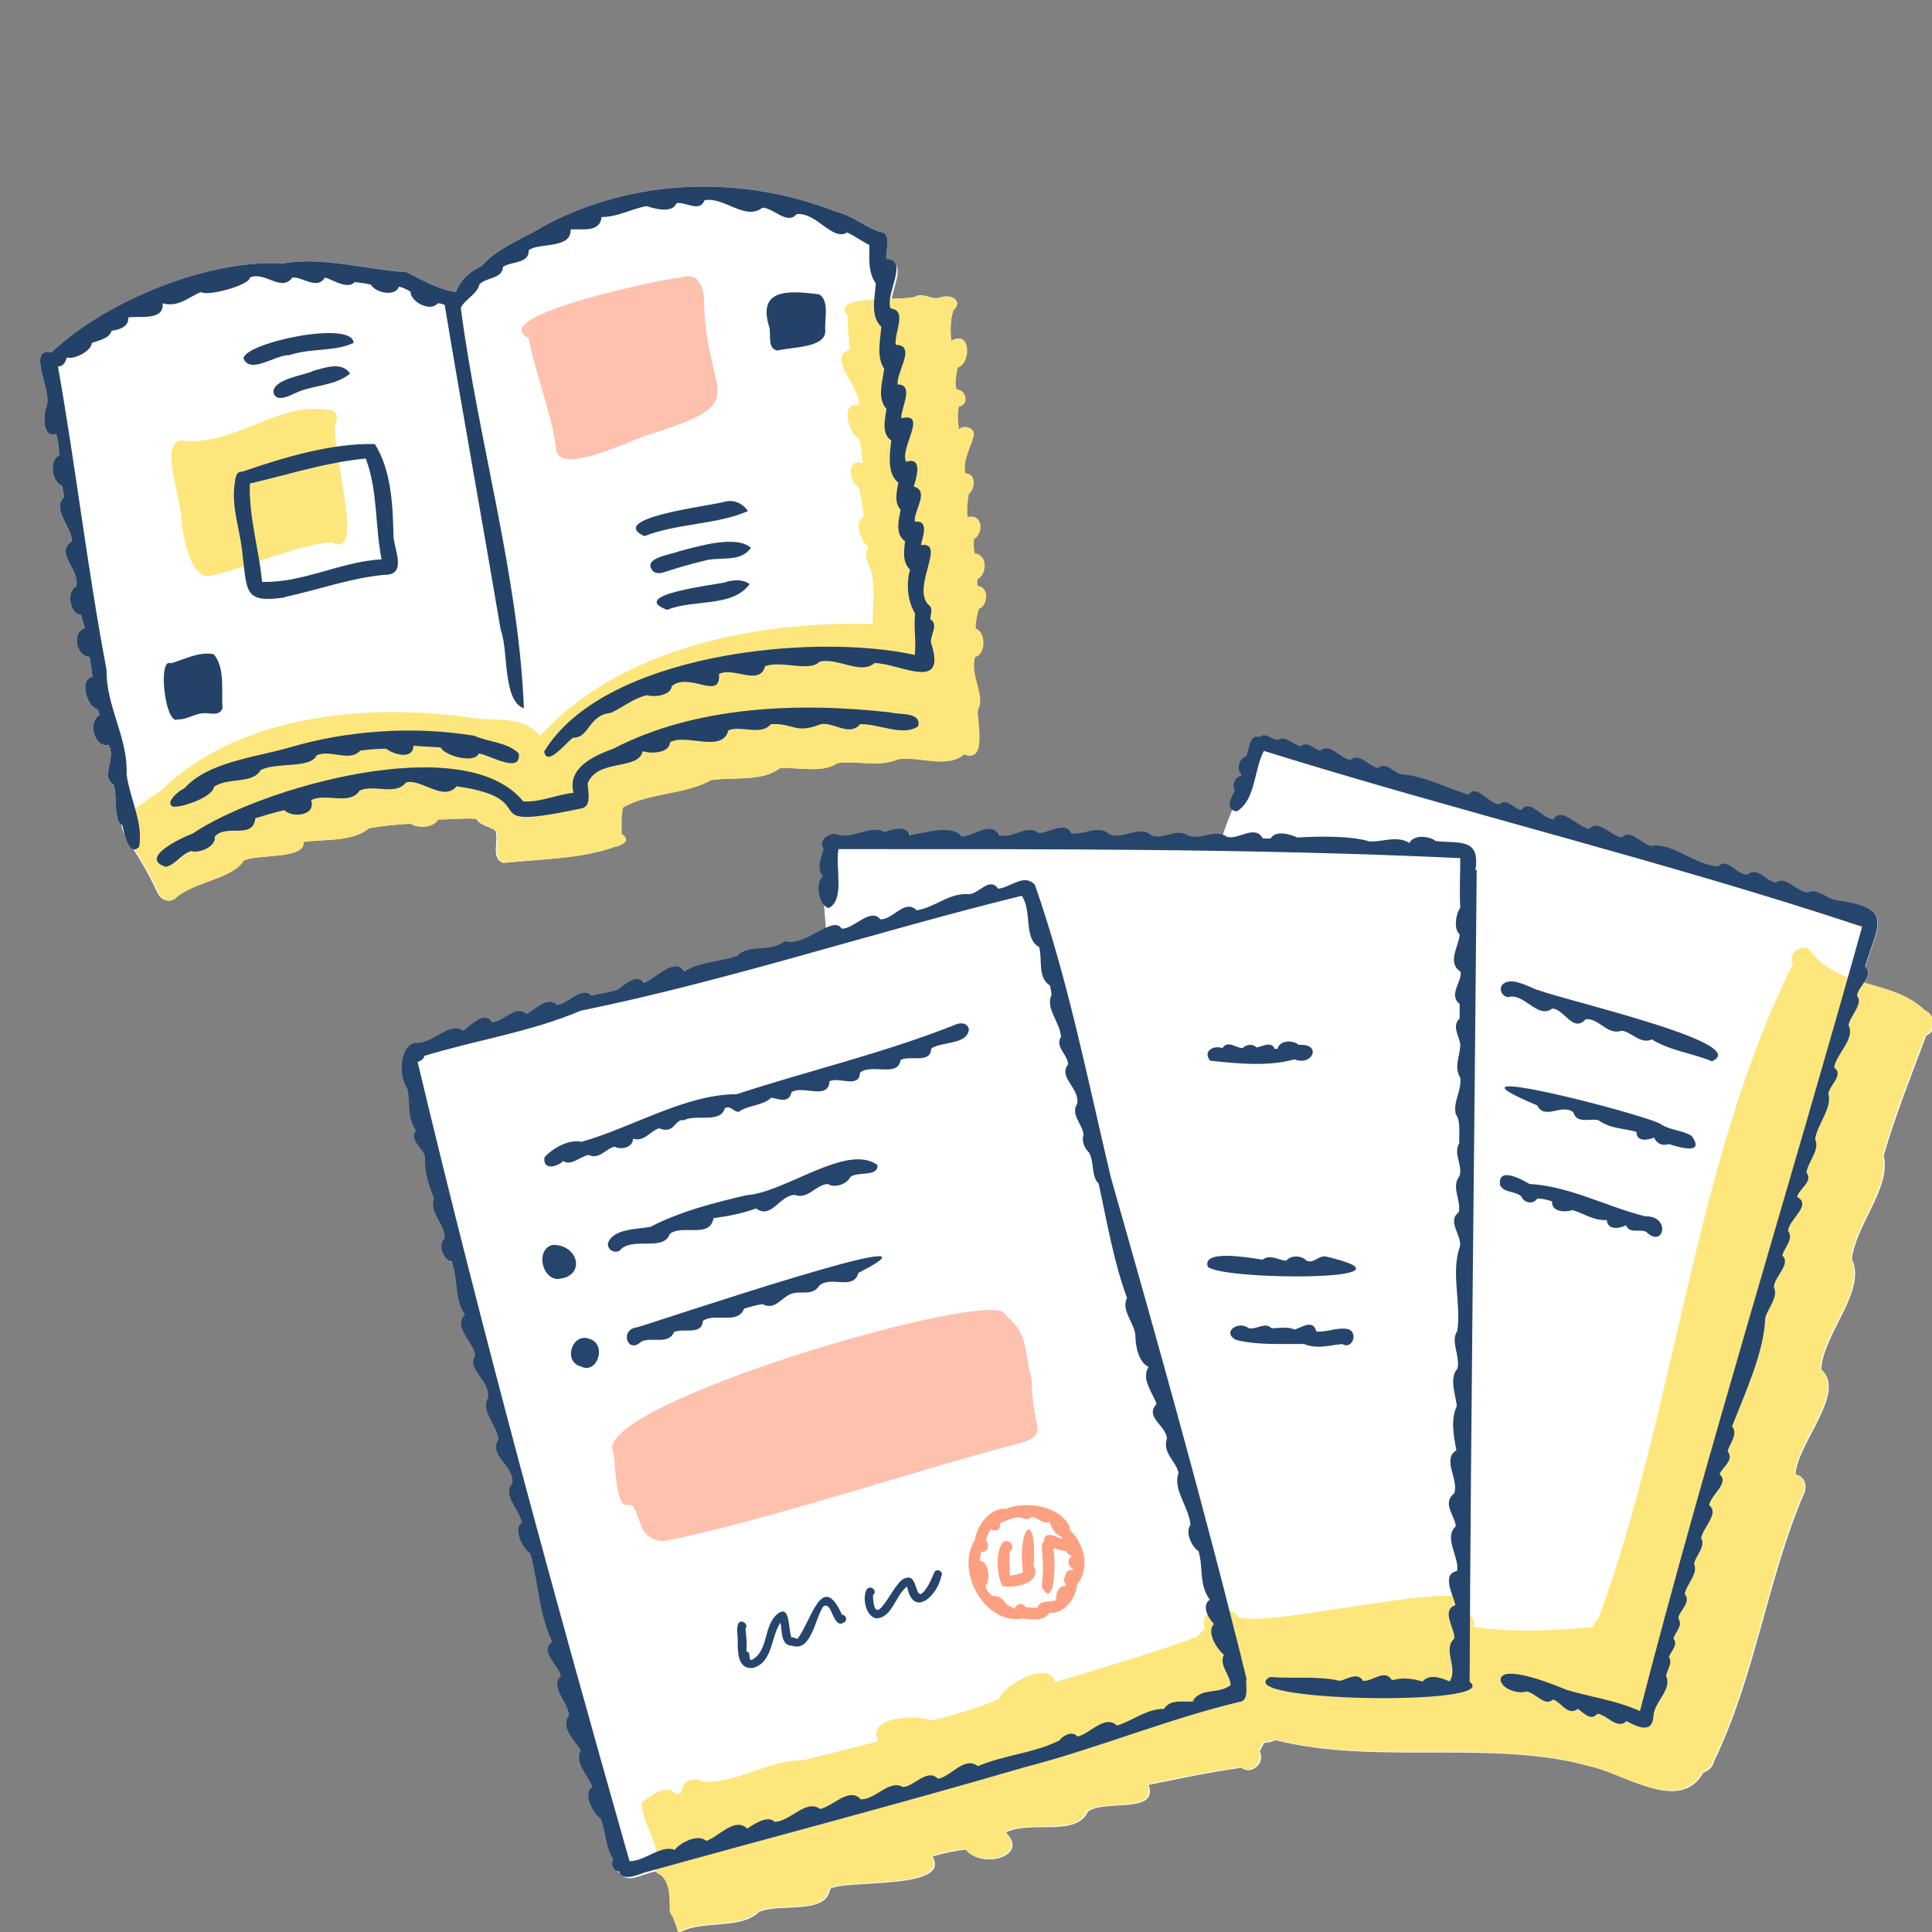 <?xml version="1.0" encoding="UTF-8"?>
<svg id="_レイヤー_1" xmlns="http://www.w3.org/2000/svg" version="1.1" viewBox="0 0 600 600">
  <rect x="0" y="0" width="600" height="600" fill="#808080" stroke="none"/>
  <!-- Generator: Adobe Illustrator 29.2.1, SVG Export Plug-In . SVG Version: 2.1.0 Build 116)  -->
  <defs>
    <style>
      .st0 {
        fill: #fff;
      }

      .st1 {
        fill: #fec1ae;
      }

      .st2 {
        fill: #fde67c;
      }

      .st3 {
        fill: #26456d;
      }

      .st4 {
        fill: #fda081;
      }

      .st5 {
        fill: #244267;
      }
    </style>
  </defs>
  <g>
    <path class="st0" d="M597.7,313.7h0c-5.2-5-12.1-6.6-18.8-8.5,1.2-1.7,2.1-3.5.4-5,4.3-13.5,8.7-18.1-8.7-20.5-3-.4-6.2-4-9.1-2.4-3.3-.4-6.9-5.3-9.9-3.1-2.9-.5-5.8-5.1-8.7-2.5-3.5.2-6.3-5.6-9.2-2.5-7.2-.5-14.3-7.5-20.7-6.4-3-.5-6.6-5.5-9.2-2.6-3.3-.5-7.3-5.8-10.2-2.7-3.3-.5-8.8-7.2-11-2.9-3.5-.3-7.4-6.7-10.1-2.9-2.3-.6-4.5-3.9-6.8-1.8-3.2-.2-6.9-6.5-9.5-3-6.6-2.1-14.4-6-20.7-6.3-2.5-.5-4.9-4.1-7.3-2-2.9-.4-6-5-8.6-2.5-3.2-.3-6.3-5.5-9.4-2.9-2.1-.5-4.1-3.2-6.2-1.3-2.3-.6-4.6-3.5-7.1-2-1.8-.2-4-2.5-5.6-.9-3.3-1.1-3.1,3.7-4.2,6-2.2.6-3.1,4-1.5,5.6,0,.2-.1.3-.2.5-1.9.4-2.7,2.8-1.8,4.5-.9,1.7-2.5,4.6-.9,5.9-1.1,2.6-2.1,5.2-3,7.9-3.2-.8-6.8,1.7-10.3.4-3.9-2.5-7.4,1.3-11.4,0-3.7-3.4-8.8,1.3-13.2-.4-3.1-3.2-8.2.4-11.6-.3-2.4-4-7.1,0-10.4-.1-3.6-2.9-7.9,1.9-12.1.7-2.7-4.7-8.4.5-11.7.4-3.1-4-11.8-1-16.1-.4-1-3.2-5.6-1.9-7.8-1-5.1-2.5-10.2,2.8-15.6.5-2.2.3-5.1,2-3.4,4.8-.7,2.4-2.4,6.1-.2,8.4-2,1.5-1.7,6.1,0,8.5.2,2.6.4,5.2.6,7.8-3.7,1.8-8.3,5.1-12.1,4-5.2,3.8-10.9.6-14.9,4.6-5.6,1.9-10.8,1.6-16.3,4.7-3.5-4.5-9.2,2.7-12.6,3.6-2-2.8-5.7.2-7.6,1.8-1.5,1.1-5.5,1.4-8.7,2.2-3-3-7.2,2.5-10.6,2.9-3.3-2.9-6.9,1.6-9.6,2.8-3.4-3-6.9,2.4-10.5,2.5-3.1-3.7-6.8,1.4-9.2,2.7-4.2-3-9.1,4-14.6,3.8-4.7.2-5.8,9.8-2.7,14.1,1.1,4.7-.3,8.6,2.7,13.1-2.3,3,2.3,5.4,2.8,8.1-.2,4.5,1,8.6,2.8,12.9-1.6,4.7,3.5,7.8,3.3,12.6-2.2,1.8-.4,6.6,2.2,7.1,2.1,5.4.7,11.5,4.1,16.5-3.9,3.8,2.9,8.7,3.2,12.6-2.8,4.5,4.7,7.7,4,13.2-2.5,4,2.9,8.7,3.2,13-3.2,5,5.1,8,4.3,13.6-3.2,3.6,2.5,8.5,3,12.2-2.9,1.7.4,8.4,2.6,9.5,2.6,9.2,2.6,18.6,6.8,27.5-4.1,3.1,2.2,7.4,2.7,10.6-3.6,3.5,2.5,8.2,2.5,12.3-2.8,3.9,2.1,7.9,3.7,10.8-2.2,3.8,2.5,8,3.6,11.4-3.2,1.8.2,8.2,2.5,9.7,1.9,4.3,1.2,8.4,4,12.7-1,1.4,0,3.8,1.8,3.8,1.5,3.6,6.5.5,9.1,0,.7-.2,1.3-.4,2-.5v.5c4.8,2.2,4.1,8,4.3,12.4,1.2,1.9,1.9,4,2.5,6.1.1,0,.2,0,.3,0,7.4-3.9,18.7-.7,24.6-6.3,6.3-2.9,20.9,1.1,22.1-7.2h0c4.8-2.9,37.9.4,31.8-10h0c3.4-1.1,6.9-1.8,10.4-2.2,4.6,6.2,19.9,2.2,12.4-5.3h0c7.5-3.9,21.7,1.6,25.5-6.5,5-3.8,22.1.9,18.8-8.3h0c9.6-1.9,19.1-4,28.8-5.3,3.3,2.5,7.6-1.8,5.7-5.1h0c.5-.9.9-1.9,1.6-2.7,1.1,0,2.3-.2,3.2-.8,31.1,7.9,67.5-.3,97.6,8.1,10.7,2.2,28.1,15,35.4,2,2-.7,3-2.1,3.3-3.5,12.8-26.3,16.4-55.9,27.8-82.8,1.3-2.3.6-5.9-2.5-6.2h0c.5-9.8,16.1-25.5,8-32.7h0c.6-11.2,14.3-24.5,9.5-34.3h0c1.3-10.7,12.3-22.2,9.9-32.1h0c3.6-12.5,8.6-24.9,13.2-37.3,3.3-1.1,2.7-6.3,0-7.6l-.5-.4Z"/>
    <g>
      <path class="st1" d="M320.1,427.3c-2-7.7-.7-12.5-6.9-18-.5-.5-.9-1-1.3-1.5-5.8-7.3-126.6,28-121.6,42.8.2.6.4,1.2.4,1.8,1.5,21.8,4.4,12.2,6.3,16,.9,1.8,1.5,3.8,2.2,5.7,1.3,3.2,4.7,5,8,4.3,30.2-6,78.4-22.1,106.9-29.5,12.9-3.4,6.5-3.6,6.3-19.6,0-.6,0-1.3-.3-1.9h0Z"/>
      <path class="st2" d="M597.7,313.7h0c-10.2-9.8-27-6.5-35.6-18.6-3-2.3-6.9,1.1-5.3,4.3h0c-30.8,61.6-36.2,137.7-60.5,203.5-.7.5-1.3,1.4-1.7,2.4-12.1,1.1-24.8,1.8-37.1-.1h0c.8-1.9-.8-4-2.9-4.3h0c13.7-14.3-59.8,5.2-70,1.3-2.7-4.4-12.9-2.2-10.4,3.4h0c-.8.9-1.7,1.8-2.4,2.7-14.5,5.4-29.5,9.6-44.2,14.1-1.5-7.2-16.3,1-17.4,5.3-6.7,2.8-13.9,5-21.1,6.6-4.2-1.9-20.2-1.3-16.3,6.4h0c-7.7,2.2-15.5,3.9-23.3,6-10.3-.4-20.4,7.3-31.4,6.6-2.5-1.8-6.7,0-6.4,3.3h0c-.5.2-1,.5-1.5.7-3.4-3.7-7.9.5-10.9,2.4,0,6.2,4.7,11.6,4.7,17.5h0c-.2,1.4-.4,2.8-.3,4.2,4.8,2.2,4.1,8,4.3,12.4,1.2,1.9,1.9,4,2.5,6.1.1,0,.2,0,.3,0,7.4-3.9,18.7-.7,24.6-6.3,6.3-2.9,20.9,1.1,22.1-7.2h0c4.8-2.9,37.9.4,31.8-10h0c3.4-1.1,6.9-1.8,10.4-2.2,4.6,6.2,19.9,2.2,12.4-5.3h0c7.5-3.9,21.7,1.6,25.5-6.5,5-3.8,22.1.9,18.8-8.3h0c9.6-1.9,19.1-4,28.8-5.3,3.3,2.5,7.6-1.8,5.7-5.1h0c.5-.9.9-1.9,1.6-2.7,1.1,0,2.3-.2,3.2-.8,31.1,7.9,67.5-.3,97.6,8.1,10.7,2.2,28.1,15,35.4,2,2-.7,3-2.1,3.3-3.5,12.8-26.3,16.4-55.9,27.8-82.8,1.3-2.3.6-5.9-2.5-6.2h0c.5-9.8,16.1-25.5,8-32.7h0c.6-11.2,14.3-24.5,9.5-34.3h0c1.3-10.7,12.3-22.2,9.9-32.1h0c3.6-12.5,8.6-24.9,13.2-37.3,3.3-1.1,2.7-6.3,0-7.6l-.2-.2Z"/>
    </g>
    <path class="st3" d="M387.2,521.7c-12.9-52.5-27.6-104.7-42.2-156-7.2-30.3-13.3-61.5-23.6-90.9-3.3-3.7-7.5.8-11.4,1.2-2.7-3.8-5.9,1.5-9,1.7-6.4-.5-10.2,4-16.3,5-3.8-3.7-7.3,3-11.3,2.8-3.1-3.8-8.3,3.1-12,2.9h0c-2.8-4.4-11.2,5.8-17.6,3.9-5.2,3.8-10.9.6-14.9,4.6-5.6,1.9-10.8,1.6-16.3,4.7-3.5-4.5-9.2,2.7-12.6,3.6-2-2.8-5.7.2-7.6,1.8-1.5,1.1-5.5,1.4-8.7,2.2-3-3-7.2,2.5-10.6,2.9-3.3-2.9-6.9,1.6-9.6,2.8-3.4-3-6.9,2.4-10.5,2.5-3.1-3.7-6.8,1.4-9.2,2.7-4.2-3-9.1,4-14.6,3.8-4.7.2-5.8,9.8-2.7,14.1,1.1,4.7-.3,8.6,2.7,13.1-2.3,3,2.3,5.4,2.8,8.1-.2,4.5,1,8.6,2.8,12.9-1.6,4.7,3.5,7.8,3.3,12.6-2.2,1.8-.4,6.6,2.2,7.1,2.1,5.4.7,11.5,4.1,16.5-3.9,3.8,2.9,8.7,3.2,12.6-2.8,4.5,4.7,7.7,4,13.2-2.5,4,2.9,8.7,3.2,13-3.2,5,5.1,8,4.3,13.6-3.2,3.6,2.5,8.5,3,12.2-2.9,1.7.4,8.4,2.6,9.5,2.6,9.2,2.6,18.6,6.8,27.5-4.1,3.1,2.2,7.4,2.7,10.6-3.6,3.5,2.5,8.2,2.5,12.3-2.8,3.9,2.1,7.9,3.7,10.8-2.2,3.8,2.5,8,3.6,11.4-3.2,1.8.2,8.2,2.5,9.7,1.9,4.3,1.2,8.4,4,12.7-1,1.4,0,3.8,1.8,3.8,1.5,3.6,6.5.5,9.1,0,38.5-10.7,78.6-21.2,116.9-32.4,22.1-5.7,45.1-15.2,66.8-20.3,2.8-.4,1.8-4.9,1.9-7l.2.2ZM370.9,528.3c-2.8.6-7.2-1-9.4,2.4-5.4,0-9.6,3.6-14.6,5.2-3.8-3.6-8.5,2.7-12.3,3.4-1.5-1.9-4.4-.4-5.6,1.2-7.9,4-16.8,4.4-25.3,8-4.2-3.3-8.5,3.4-12.4,3.9-3.3-3.3-7.2,2.2-10.8,2.6-4.4-2.5-8.5,3.9-13.2,3.8-3.5-4-8.8,2.3-12.6,3-4.4-3.2-9.1,3.8-14.1,4-2.2-2.2-6.5.7-8.5,2.1-4-3.8-9,2.7-12.8,3.8-2.5-2.3-8,.5-9.8,2.8-4.2-1.7-9.3,3.6-14,3.5-23.5-82.6-46-165.1-65.8-248.2,1.4-.5,2-1.2,2.1-1.9,16.1-4.9,33-7.4,48.5-14,45.6-9.3,91.4-24.5,137-35.7,3.3,4.5.5,13.3,5.4,15.9,1.1,3.6-.6,9.5,3.4,12,.2.9.3,1.9.5,2.8-2.1,4.2,2.7,8.7,2.9,13.1-2,3.1,2.2,5.6,2.2,8.6-3.2,4,3.8,7.4,2.8,12.2-2.1,3.5,1.7,6.2,2,9.6-.7,1.8.3,4.3,1.7,5.5,1.7,2.9.6,7.4,3,9.7,2.7,12.3,4.6,24,8.8,35.5-1.9,3.8,2.2,7.6,2.6,11.5,0,3.2.9,8.4,4.1,9.9-2.4,3.8,1.3,8.1,2.5,11.5-3.9,4.1,3.1,6.8,3.2,10.8-1.5,4.5,3,7.1,3.6,10.7-1.9,5,3.4,10.8,3.7,16.1-1.7,2.1.4,6.9,2.5,8.1,1.6,5.3,0,10.1,3.5,15.1-2.6,1.8-.5,5.8,1.3,7.5-2.4,2.7.9,7.8,3.1,9.6-1.6,3.2,1.9,6.2,2.1,9.4-4,3.1-8.9.6-11.8,4.9h.5Z"/>
    <path class="st3" d="M458.2,270.3c1.6-10.2-5-8.3-12.3-9.1-2-1.6-6.9-2.1-8.2.6-4-2.5-8.4-.2-12.5-.5-5.6-1.8-16.5-1.6-22.3-1.2-2.1-1-6.8-2.4-8.3.3h-2.4c-2.5-4.5-7.6.5-11.1-.5-3.7-2.7-7.8,1.1-12-.4-3.9-2.5-7.4,1.3-11.4,0-3.7-3.4-8.8,1.3-13.2-.4-3.1-3.2-8.2.4-11.6-.3-2.4-4-7.1,0-10.4-.1-3.6-2.9-7.9,1.9-12.1.7-2.7-4.7-8.4.5-11.7.4-3.1-4-11.8-1-16.1-.4-1-3.2-5.6-1.9-7.8-1-5.1-2.5-10.2,2.8-15.6.5-2.2.3-5.1,2-3.4,4.8-.7,2.4-2.4,6.1-.2,8.4-2.6,2-1.3,9.3,1.8,9.9,5.1-2.6,1.9-13,3-18.3,64.3,0,129-.2,193.1,2.8,0,5.2-.3,10.4,0,15.4-1.3,1.7-2.2,6.7-.2,8.2-.1,3.6-4.1,8.8.3,11.7.5,3.1-3.9,7.1-.3,10v4.5c-2.6,2.4,0,5.6.2,8.2,0,3.2-2.1,6.9,0,10.2.5,4-2.3,7.4-1.4,11.3,1.7,2.2.9,7.2,1.1,9-2,3.3,1.1,6.7.1,10.2-2.8,3.4.6,7.5-.3,11.3-3.7,2.8,1,7.1.4,10.6-2.9,8,.4,17.2-.8,26.2-2.3,3.3,1,7.8,0,11.8-2.7,2.9-.4,8.4-.2,11.6-1.9,4.1-1,9.1-.1,13.7-4.6,2.7.9,9.3-.7,13.4-3.9,3.1.3,6.9.5,10.2-3.9,3.6,1.2,9.5.4,13.9-5,.9-1.1,7.7-.5,10.6-4.6,1.6-.2,7.2-.3,10.3-3.9,3.5,1.3,9-1.5,13.4-2.3-1-6.2-2.6-8.4,0-3.2-.9-6.1-1.3-9.5-.4-2.3-3.7-6.1.5-9,.2-1.7-2.9-5.1-.4-7.2,0-6.8-1.6-14.3-.6-21.7-1.2-13.4,7.7,72.7,9.2,62,1.5.4-83.2,1.5-169.1,2.2-252.1h-.4Z"/>
    <path class="st3" d="M521.2,502.4c.6-2.5,4.1-4.8,2-7.4.6-3.1,4.3-6.3,2.9-9.4.6-2.6,3.7-5.3,2.2-7.9.4-3.1,5.8-7.8,2.5-10.2.4-3.3,6.5-6.9,3.2-9.7,1-2.2,4.7-4.5,2.5-7.1.7-2.4,3.4-5.4,1.4-7.7,4.2-10.8,9.9-23,10.3-33.6.7-3.1,4.2-6.5,2.7-9.6,0-3.3,5.5-7.2,2.6-9.9.6-2.4,3.7-5.2,1.8-7.6.2-3.7,7.6-8,2.8-10.6.7-2.7,5.1-4.7,2.9-7.6.5-3.3,4.3-7.1,2.7-10.3.7-4.8,5.4-9.7,4.1-14.2.5-2.7,4.9-5.8,1.8-8.1.7-4.2,6.6-8.9,4.5-13,.2-2.8,4.8-6.8,2.6-9.3.4-3.1,5.6-6.2,2.5-9.1,4.3-13.5,8.7-18.1-8.7-20.5-3-.4-6.2-4-9.1-2.4-3.3-.4-6.9-5.3-9.9-3.1-2.9-.5-5.8-5.1-8.7-2.5-3.5.2-6.3-5.6-9.2-2.5-7.2-.5-14.3-7.5-20.7-6.4-3-.5-6.6-5.5-9.2-2.6-3.3-.5-7.3-5.8-10.2-2.7-3.3-.5-8.8-7.2-11-2.9-3.5-.3-7.4-6.7-10.1-2.9-2.3-.6-4.5-3.9-6.8-1.8-3.2-.2-6.9-6.5-9.5-3-6.6-2.1-14.4-6-20.7-6.3-2.5-.5-4.9-4.1-7.3-2-2.9-.4-6-5-8.6-2.5-3.2-.3-6.3-5.5-9.4-2.9-2.1-.5-4.1-3.2-6.2-1.3-2.3-.6-4.6-3.5-7.1-2-1.8-.2-4-2.5-5.6-.9-3.3-1.1-3.1,3.7-4.2,6-2.2.6-3.1,4-1.5,5.6,0,.2-.1.3-.2.5-1.9.4-2.7,2.8-1.8,4.5-1.1,2.1-3.3,6,.6,6.5,5.9-3.6,5.3-13,8.4-18.8,61.6,19.2,125,34.4,185.8,54.6-22.3,80-48.8,165.2-69,243.6-7.5-3.4-15.2-4.3-22.8-6.6-3.3-1.4-20.2-8.3-20.5-3.1.4,2.9,5.6,4.5,8,3.6,2.8.3,5.8,4.9,8.3,2.5,2.6.8,4.6,5.3,7.7,2.9,1.8,1.2,4.1,4,6.1,1.5,3,.4,6.2,5.1,9,2.3,3.6,1.9,8.2,4.1,8.4-1.8.4-4.4,5.9-8,3.9-12.3.4-1.9,2.1-3.9.9-5.8.6-1.8,3-3.8,1.4-5.7.5-2,3-4,1.6-6.1v-.4Z"/>
    <path class="st3" d="M196.5,353.6c3.6,1.2,5.4-2.4,8.2-3.2,4.9,2,4.8-3.1,7.7-2.5,3.8-2,11.3,1.1,12.7-3.7,1.7-1.1,2.7,1.1,4.3,1.1,2.6-2,7.8-2,10.1-4.4,2.1.3,5.5,2,6.3-1.7,3.5-2.3,11.5,2.6,11.8-3.4,3.1-1.5,9.2,2.4,9.5-2.7,3.7-2.9,11.7,1.6,12.6-3.9,2.8-1.6,9.4,1.3,9.5-3.6h0c3.4-2.2,11.2-1.1,11.7-5.9-.4-2.2-2.8-2.2-4.4-1.4-22.5,8.9-45.4,14.2-67.7,21.5-16.2.1-32.3,10.3-48.2,14.8-3.9-.9-9,2-11.5,4.8-.6,4.1,3.8,3.1,5.8,1.2,2.6,1.6,5.2-1.5,7.9-1.9,3.4,1.5,5.3-2,8.1-2.6,2,1.1,5.7.3,5.7-2.5h-.1Z"/>
    <path class="st3" d="M171.8,386.6c-5.3,1-3.9,10,1.1,10.6,9.2-.4,7-10.6-1.1-10.6Z"/>
    <path class="st3" d="M183.1,415.8c-5.5-2.1-8.4,7.2-2.6,8.6,5,2.5,8.1-6.9,2.6-8.6Z"/>
    <path class="st3" d="M208,383.2c4-3.1,12.4,1.6,13.6-4.9,4.6-.6,8.7-1.4,13.2-3,4.8,3.5,7.3-4.2,12.1-4.2,4,1.5,6.4-3.2,10.2-3.4,2.1,1.4,6,0,7-2.2,2.4-1.8,8.7.1,8.4-3.7-9.5-6.9-28.6,8.6-40.8,9.4-10.2,2.4-20.4,5-29.7,9.8-4.1.8-11.6.5-13.2,5.1-.3,2.4,2.9,3.6,4.2,1.7,4.1-3.5,13.2.8,15-4.6h0Z"/>
    <path class="st3" d="M236.8,405c4,2.2,6.1-2.5,9.3-3.3,2.8-.9,6.2.9,8.4-2.5,3.7-3.1,10.5,1.7,12.1-3.9,34.8-17.8-65.1,16-68.7,16.9-5.6.6-3.1,8.5,1.2,4.5,3-1.7,8.5,1.1,10.2-3,2.8-1.4,8.6,1.2,9-3.5,3.7-2.6,10.8,1.3,12.8-3.8,2-.6,3.7-1.1,5.8-1.4h-.1Z"/>
    <path class="st3" d="M403.3,324.5c-1.7-1.6-6-1.5-6.5,1.2-.3,0-.6,0-.9.1-1.1-2.7-3.9-.7-5.7-.5-1.2-1.3-3.2-.9-4.3.2-2.1,0-4.5-2.6-6.3,0-2.6-1-6.2.9-3.8,3.9,8.2.9,17.9,1.9,26.2-.4,5.7,2.2,8.7-5,1.3-4.5h0Z"/>
    <path class="st3" d="M411.7,390.2c-2.4-.3-3.6,2.3-6,1.3-1.3-1.6-4.9-1.8-6.2,0-2.4,0-4.9-2.2-7.4-.3-3-.4-19-3.5-17,2.2,4.3,4.3,70,4.6,36.6-3.2Z"/>
    <path class="st3" d="M404.8,417.3c3.9,1.8,8,.5,12,.1,3.4,2,5.2-4.1,1.5-4.7-3.3-.5-6.1,1.1-9.5.8-1-3.9-4.5-1.3-6.7-.6-2.4-1-4.7-.4-7.2-.4-2-2.1-4.6.5-7.1,0-3.1-2.5-8.5,1.1-4,3.6,6.5,1.7,14.1,1.2,21,1.3h0Z"/>
    <path class="st3" d="M531.6,329.6c13.9-5.8-50.9-20-55.9-22.9-2.6-1-6.3-3-8.8-1.2-2,1.6,0,4.9,2.3,4,4.6-.4,8.6,7,12.9,3.7,3.9.3,6.4,7.7,10.4,3.3,4.4-.2,6.5,5.1,11.2,3.6,3.2.5,5.8,4.3,9.3,2.7,5.6,3.5,12.4,4.2,18.7,6.8h-.1Z"/>
    <path class="st3" d="M515.8,349.1c-6.1-3.4-73.6-20.6-38.4-5.8,2.4,4.7,7.5-.7,11.2,2.1,1.1,3.8,5.3,1.8,7.8,2.5,3.8,2.7,7.5,2.4,11.8,3.6,0,3.2,3.5,2.6,5.5,1.8.8,1.8,2.4,2.7,4.6,2,2.9.9,11.4,3.6,7.1-2.5-3-1.9-6.6-1.7-9.5-3.6h0Z"/>
    <path class="st3" d="M466,368.3c1.3,2.2,4.5,1.5,6.5,3.3.7,2,3.8,2.6,4.9.6,1.5,0,3.1.4,4.6.9-.2,3.4,4.2,3.4,6.4,2.7,3.6,1.1,6.4,3.3,10.6,3.1.2,3.2,4,2.7,6,1.6.9,2.8,4.4,1,6.3,2.1,5.3,5.3,7.9-5-.5-4.9-11.7-2.9-23.6-9.4-35.8-10-2.6-1.6-10.2-5.6-9.1.6h.1Z"/>
    <g>
      <g>
        <path class="st0" d="M255.5,499.1c3-2.7,3,7.3,6.7,4.7,1.1-.6.5-2.4-.7-2.3-6.3-14.1-9.6,2.3-13.9,7.5-.6-.3-1.1-.5-1.8-.5-1.1-2.4-.2-11.1-4.8-6.9-3.9,3.9-2.4,11.1-7.5,13.9h0c-1.4.2,0-2.5-1.7-2.6.2-2.5,0-4.8-.3-7.1,1.1-1.3-1.1-3-2.1-1.8-.9,1.7-.2,3.8-.3,5.7,0,3.4,0,8.8,4.7,8.3,6.3-1.7,5.5-9.6,8.6-14.1.5,2.5,0,7.2,3.6,7.2,5.9,2,7.1-8.3,9.5-11.9h0Z"/>
        <path class="st0" d="M272,502.6c5.1,0,6.1-7.3,9.7-9.9,1.9,9.9,9.4,2.9,10.6-3.1.9-1.4-1.2-2.7-2.1-1.4-.9,2.1-1.7,4.2-3.2,6-3,3.6-1.8-5.7-5.7-4.1-3.7.2-9.7,18-10.2,5.3,1.7-1.4-.9-3.4-2-1.7-1.3,2.6-.3,8.2,3,8.9h0Z"/>
      </g>
      <g>
        <path class="st3" d="M255.5,499.1c3-2.7,3,7.3,6.7,4.7,1.1-.6.5-2.4-.7-2.3-6.3-14.1-9.6,2.3-13.9,7.5-.6-.3-1.1-.5-1.8-.5-1.1-2.4-.2-11.1-4.8-6.9-3.9,3.9-2.4,11.1-7.5,13.9h0c-1.4.2,0-2.5-1.7-2.6.2-2.5,0-4.8-.3-7.1,1.1-1.3-1.1-3-2.1-1.8-.9,1.7-.2,3.8-.3,5.7,0,3.4,0,8.8,4.7,8.3,6.3-1.7,5.5-9.6,8.6-14.1.5,2.5,0,7.2,3.6,7.2,5.9,2,7.1-8.3,9.5-11.9h0Z"/>
        <path class="st3" d="M272,502.6c5.1,0,6.1-7.3,9.7-9.9,1.9,9.9,9.4,2.9,10.6-3.1.9-1.4-1.2-2.7-2.1-1.4-.9,2.1-1.7,4.2-3.2,6-3,3.6-1.8-5.7-5.7-4.1-3.7.2-9.7,18-10.2,5.3,1.7-1.4-.9-3.4-2-1.7-1.3,2.6-.3,8.2,3,8.9h0Z"/>
      </g>
    </g>
    <g>
      <path class="st0" d="M332.2,475v-.6c-2.9-6.8-13.6-8.4-19.9-5.8h0c-4.8-.6-9.1,5.2-9.6,9.6-6.3,9.7,3.1,26.3,14.5,24.5h0c3,0,6.6,1.1,8.6-1.8,4.8.3,8.1-4.5,8.6-8.8,4.2-5.2,2.2-12.7-2.3-17h0Z"/>
      <g>
        <path class="st4" d="M332.3,474.4c-2.9-6.8-13.6-8.4-19.9-5.8h0c-4.8-.6-9.1,5.2-9.6,9.6-6.3,9.7,3.1,26.3,14.5,24.5h0c3,0,6.6,1.1,8.6-1.8,4.8.3,8.1-4.5,8.6-8.8,4.2-5.2,2.2-12.7-2.3-17v-.6h0ZM330.4,490.1c0,.7.2,1.4.6,1.9,0,.2,0,.4-.2.6-2.2-.2-3,2.5-2.8,4.3-1.7.9-5.2-.2-5.8,2.4-1.2.1-2.5-.1-3.7-.2h0c-.7-1.5-3.1-1.1-3.3.5-1-.5-1.8-.8-2.8-1.5-.7-1.4-2.3-2.7-3.9-2.4-1.3-.7-2.2-1.8-2.4-3.2,1.6-1.7,1-7.8-1.8-7.7,0-.9.2-1.9.4-2.8,2,.3,2.7-2.2,1.6-3.4-.1-1.4.7-2.6,1.5-3.7h0c1.2.8,2.9.6,2.8-1.9,2-.8,3.8-1.7,6-1.8,1.2.2,2.7,1.3,3.7-.1,1.9,0,3.4,2.3,5.5,1.6.1,0,.2.1.3.2.5,1.7,1.6,3.7,3.4,4.2,0,.1.2.3.2.4v.5h0c-1.7-1-5.8-2.7-5.4.7h0c-.5.3-.7.7-.8,1.3.4,4.3.6,8.4,0,12.7,4.1,8.1,4.5-8.7,3.6-11.4.1-.2.2-.3.3-.5h0c1.4.5,2.6.8,3.6.9h0c.5.8,1.2,1.4,2,1.7-1.8.3-1.3,3.4.2,3.8v.4c-1.6-.4-2.5,1-2.5,2.4h-.3Z"/>
        <path class="st4" d="M321,486.6c1.2-18.5-5.2-12.6-3.3,1.7h0c-1.3.6-2.7.9-4.1,1,0-2.5-.3-5,0-7.5,1.9-1.3,0-4.1-2.1-2.9-2.5,3-1.9,10.4-.2,13.7,4.4.6,11.8-.8,9.9-6.1h-.2Z"/>
      </g>
    </g>
  </g>
  <g>
    <path class="st0" d="M295.4,105.8c-.3-3-.3-6.4.6-9.3,3.5-3.3-1.1-5.4-4.3-4-2.5.6-5.1-1.7-7.4-.4-1,.5-4.1.6-7.4.7,1-5,4.4-11.6-1.5-11.6-.8-2.7,2.1-9.1-2.3-9.2-4.4-1.5-8.6-5.2-13.6-6.3-29.1-11.4-62.7-10.5-90.6,4.5-6.5,4-14.2,6.6-19.3,12.4-3.7,1.7-6.7,4.4-8,8.1-5.8-.9-10.2-3.6-15.4-6.2-12.8-.7-25.5-4.9-38.3-2.7-23.5-1.3-54.9,11.6-71.9,27.6-7.9-1.6.2,12.2-1.5,16.6-1.1,2.5-1.5,10.3,3,8.8.5,2.3.9,4.4.9,6.7-3.3,1-2.3,8.6.9,9.3l.6,3.5c-4,4,2.7,9.8,2.4,13.8-5.6,3.7,2.9,9,1.3,14.1-3,1.2-2,8.7,1.5,8.7.4,1.3.9,2.8,1.2,4.2-4.1,1.2-2.7,8.8,1.5,8.9.4,2.1.7,4.1.9,6.2-4.3.7-1.6,9.6,1.7,10.1.1.6.4,1.1.5,1.8-3.7,2-1.7,10.1,2.8,9.3,2.6,3.9-2.7,9.6,1.6,12.3.9,3.1.4,6.3,1,9.5.2,1.1.5,2.3,1.5,2.8-.1,1,.4,2.2,1.1,3.6.5,1.9,1.4,3.8,2.5,4.1,2,3.1,4.6,7.3,7.5,13.6.9,1.9,3.1,3.2,5.1,1.9,5.4-5.3,18.1-6.2,21.3-11.8,3.5-2.3,19.4-.3,18.7-5.9,6.5-1,15.2.1,20.4-4.3,4.3-.7,8.7-1.2,13.1-1.4,2.2,1.5,7,1.3,8.3-1.3,4,0,8.1-.5,12.1-.2,1.3,2.1,3.9,2.3,5.9,3.6,1.3,3.2-1.6,8.4,2.4,10.1,11.6-1.3,23.8-1.1,34.8-5.1.5,0,1-.2,1.3-.4,2.4-.9,2.3-2.5.5-3.5,0-2.7-.2-5.4.4-8.2,8.2-4.7,19.6-4,27.3-8.5,6.7-1.1,16,.6,21.4-3.7,5.6-.5,13.3,1.7,17.9-1.6,6.2-.9,13.1,1.4,18.9-1.2,6.4-1.1,15.5,3.1,20.5-1.6,7.1,3,4-9.9,4.2-13.7,2.6-4.5-2.7-10.9-.8-16.5,3.3-.7,3.4-7.8.1-8.8,0-2,.4-4,1-6.1,2.9-1,3.3-6.9-.4-7.1-.1-.7-.1-1.4,0-2.1,2.9-1.5,3.3-7.7-.9-8-.3-1.5-.3-3-.2-4.5,3.2-1.8,2.6-8.2-2-6.7-.2-2.4-.1-4.8.4-7.3,2-1.6,2.4-6.3-1.1-6.4-.8-4.4,1.8-8,2.7-12,0-2.3-3.3-3.3-4.6-1.3-.4-2.5-.6-5-.1-7.4,3.4-.7,2.3-5.2-.7-5.4-.7-2.2,0-4.6.3-6.7,4.4-1.4,4-12-1.7-8.3v.5Z"/>
    <g>
      <path class="st1" d="M218.5,91.5c-.6-3.7-2.4-7-7-5.3-4.9.2-61.4,12-47.3,18.8,2.1,11.6,7,22.5,8.5,34.4.7,8.5,22.8-2.5,27.9-4.1,35.1-11.1,18.1-10.7,18-43.6h-.1Z"/>
      <path class="st2" d="M56.5,163.5c1.3,7.5,3.5,15.3,8.2,15.5,12.7-2.7,25.6-9.4,38.3-10.6,11.2,6.3-1.1-31.6,1.3-37.5,1-1.8-.5-4.1-2.6-3.6-15.6-2.6-29.3,11.6-45.4,9.5-7.2.9.7,19.4.2,26.7h0Z"/>
      <path class="st2" d="M295.4,105.8c-.3-3-.3-6.4.6-9.3,3.5-3.3-1.1-5.4-4.3-4-2.5.6-5.1-1.7-7.4-.4-3.6,1.5-27.2-.8-21,5.8-.2,3.6.4,6.9.6,10.7-7.5,2.3,3.9,12.4,2.8,17.3-6.3-1.2-2.8,9.5.2,10.4.5,2.5.9,5,1,7.6-5.2-1.7-4.3,5.7-1.1,7.6.7,3,1,6,1.5,9.1-3.5,1.6-.7,7.5,1.1,9,0,.3.1.6.2.9-1.1,1.2-.6,2.9,0,4.3,2.7,5.8,1.4,12.8,1.4,19-35.8-1-78.4,7.3-103.3,34.8-5.5-6.9-14.8-4.3-22.5-5.9-31.9-4.2-70.8-.8-95.1,22.7-19.3,13.3-11.8,7.9-.9,31.9.9,1.9,3.1,3.2,5.1,1.9,5.4-5.3,18.1-6.2,21.3-11.8,3.5-2.3,19.4-.3,18.7-5.9,6.5-1,15.2.1,20.4-4.3,4.3-.7,8.7-1.2,13.1-1.4,2.2,1.5,7,1.3,8.3-1.3,4,0,8.1-.5,12.1-.2,1.3,2.1,3.9,2.3,5.9,3.6,1.3,3.2-1.6,8.4,2.4,10.1,11.6-1.3,23.8-1.1,34.8-5.1.5,0,1-.2,1.3-.4,2.4-.9,2.3-2.5.5-3.5,0-2.7-.2-5.4.4-8.2,8.2-4.7,19.6-4,27.3-8.5,6.7-1.1,16,.6,21.4-3.7,5.6-.5,13.3,1.7,17.9-1.6,6.2-.9,13.1,1.4,18.9-1.2,6.4-1.1,15.5,3.1,20.5-1.6,7.1,3,4-9.9,4.2-13.7,2.6-4.5-2.7-10.9-.8-16.5,3.3-.7,3.4-7.8.1-8.8,0-2,.4-4,1-6.1,2.9-1,3.3-6.9-.4-7.1-.1-.7-.1-1.4,0-2.1,2.9-1.5,3.3-7.7-.9-8-.3-1.5-.3-3-.2-4.5,3.2-1.8,2.6-8.2-2-6.7-.2-2.4-.1-4.8.4-7.3,2-1.6,2.4-6.3-1.1-6.4-.8-4.4,1.8-8,2.7-12,0-2.3-3.3-3.3-4.6-1.3-.4-2.5-.6-5-.1-7.4,3.4-.7,2.3-5.2-.7-5.4-.7-2.2,0-4.6.3-6.7,4.4-1.4,4-12-1.7-8.3l-.3.2Z"/>
    </g>
    <g>
      <path class="st5" d="M275.4,81.2c-.8-2.7,2.1-9.1-2.3-9.2-4.4-1.5-8.6-5.2-13.6-6.3-29.1-11.4-62.7-10.5-90.6,4.5-6.5,4-14.2,6.6-19.3,12.4-3.7,1.7-6.7,4.4-8,8.1-5.8-.9-10.2-3.6-15.4-6.2-12.8-.7-25.5-4.9-38.3-2.7-23.5-1.3-54.9,11.6-71.9,27.6-7.9-1.6.2,12.2-1.5,16.6-1.1,2.5-1.5,10.3,3,8.8.5,2.3.9,4.4.9,6.7-3.3,1-2.3,8.6.9,9.3l.6,3.5c-4,4,2.7,9.8,2.4,13.8-5.6,3.7,2.9,9,1.3,14.1-3,1.2-2,8.7,1.5,8.7.4,1.3.9,2.8,1.2,4.2-4.1,1.2-2.7,8.8,1.5,8.9.4,2.1.7,4.1.9,6.2-4.3.7-1.6,9.6,1.7,10.1.1.6.4,1.1.5,1.8-3.7,2-1.7,10.1,2.8,9.3,2.6,3.9-2.7,9.6,1.6,12.3.9,3.1.4,6.3,1,9.5.2,1.2.5,2.5,1.7,3,.5,2.3,2,10.1,5.2,6.8,1.4-7.4-3-15.2-3.9-22.7.5-11.1-6.4-21-6.2-32.2-6-31.7-9.5-62.6-15.1-94.3,1.8,0,2.3-1.5,2.8-2.8,2.1.8,7.7-2,7.7-4.5,2.2-.8,5.4-1.3,6.2-3.8,2.2-.2,5.5-1.3,5.1-4.1,3.1-.6,11.3,1.2,10.7-4.4,5,1.3,7.8-1.8,11.9-3.5,1.9,1.4,15-2,15.2-4.5,4.7-2.1,9.7,4.7,13.2,0,2.9-.4,7.7,4,10.1,0,2.2.5,7,3.9,9.3,1.4,1.7.2,3.3.4,5,.8,1.3,2.5,7.6,3.9,8.7.6,1.3.3,2.5.9,3.6,1.6,0,3.2,6.3,6.4,8.4,3.6.8,0,1.6.2,2.2.5,5.6,33.6,11.7,67.3,17.4,100.9,2.5,6.6.5,21.9,7.2,24.4h0c-1.6-41-14.2-83.1-19.6-124.4,1.3-2.7,5.1-4.2,5.8-7.3,2.1-2.2,7.2-1.7,7.3-5.4,2.5-1.8,8.2-.9,8-5.2,3.1-2.4,13.3-.3,13-6.4,3-.4,9.2,1.2,9.6-3.9,5,0,9-2.4,13.9-3.4,2.6.8,8.1,2.4,9.4-.9,2.9-.5,7.2,3,8.7-.9,6.1-1.2,12.6,6.5,18,2.3,3.5.1,7.7,5.5,10.6,2,6.3-.6,11,8.5,15.7,5.7,2.4,1.1,4.5,2.7,6.9,3.9,0,4-.5,8.5,2,11.9-.3,4.4-1.8,10.2,1.7,13.5-.3,4.2-1.6,9.4.9,13-.5,3.9-2.3,9.2.7,12.5-.4,3.1-1.7,7.7,1.5,9.8-.5,4-1.4,10.4,2.2,13.1-.5,2.7-1.4,6.2.7,8.4-.6,3.1-1.8,7.7,1.4,9.8-.4,2.9-.9,6.5,1.5,8.8-1.2,4.6-.8,9.6,1.6,13.7h0c-.5,4.3.4,8.2-.1,12.8-32.2-7.1-96.9-.2-115.1,30,.9,5,6.9-3,9-4.3,5.1.1,4.6-7,11.7-7.7,3.9-1.8,6.9-4.5,11.2-5.5,2.3.7,7.5.1,7.7-2.8,5.5-4.6,15.3,4.8,14.7-3.8,4.6-2.3,12.6,3.9,14.3-2.4,5.2-1.9,13.8,1.9,16.9-1.4,5.7-1.4,12.8,4.2,17.1.4,8.1.2,22.7,9.3,17.5-6.4-.2-2.4,2.5-5.5-.2-7.2,0-1.5,1.1-3.5-.7-4.6-5-5.6,5.8-19.6-2.2-18.4.5-2.5,2.7-7.8-1.9-7.3-.4-3.4,4.7-9.5-.3-10.9.8-2.8,2.9-9.3-2.4-7.7-2.1-4.2,7-15.5-1.5-13.5-.2-3,4.2-10.5-1.1-10.5-.6-3.7,6-12.2-.6-12.3-.7-3.4,3.8-10.7-1.6-11.3-1.9-4.4,6-15.3-1.5-15.3v.5Z"/>
      <path class="st5" d="M276.9,221.3c-28.6-3.3-60.8-2.1-86.4,11.2-6,2.2-14.4,5.9-12.4,13.7-5.3.6-10.3,3-15.6,2.7-18.2-22.6-82.1-4.1-102.7,10-3.4,1.2-16.9,7.6-8.3,10.3,3.1-.7,4.7-4,7.9-4.9,2.5.8,7.8-1.4,7.3-4.5,3.7-4.1,11.9,1.1,12.6-5.7,3-.9,6-1.8,9-2.5,2.6,2.6,10,1.6,8.3-3.1,4.7-2.4,12,1.8,15.1-3,4.5-2,11.1,1.7,14.4-2.5,4.7-1.3,11.6,6.1,15.7,1.2,28.6,4,3.4,14.3,38.6,6.9,3.5-.6,2.2-5.3,2.1-7.8,3.1-7.8,15.7-3.9,17.1-10,2.5.8,8.3.7,8.5-2.8,5-2.8,16.3,3.5,18.1-3.7,4.1-1.6,10.1,1.8,13.2-1.9,7.3-.4,7.3,3.2,15.5,0,3.9-.8,8.9,4,12.2,0,5.7-.2,13.2,3.9,18,.7,1.3-4.5-5.7-3.6-8.4-4.3h.1Z"/>
      <path class="st5" d="M54.2,250.5h0c2.8.2,12.1-3.2,12.2-6.1,4.2-3.1,12.1-.8,14.5-5.2,4.7-2.6,15.6-.4,17.4-4.6,4.2-2,10.3,2.2,13.6-1.5,2.7-.4,5.4-.5,8-.6,2.4,1.9,8.4,3.5,8.5-.9,2.8.2,5.6.4,8.4.5,1.3,2.6,10.5,5.2,11.9,1.9,3.3.4,13.2,6.6,12.4,0-3.4-3.5-9.4-3.5-13.8-5.5-18.8-3.1-39.5-1.7-57.6,3.7-10.5,3-25.3,4.5-32.5,12.7-1.6.5-6.5,4.7-3.2,5.7h.2Z"/>
      <path class="st5" d="M224.2,156c-3.8,1.1-36,4.9-24.1,10.5,10.2-4,22.9-3.6,32.2-7.8-2.1-2.8-4.8-3.8-8.3-2.6h0Z"/>
      <path class="st5" d="M210.9,171.2c-2.5,1.1-11.7,2-8.1,6.2.9.7,2,.7,3.1.4,4.1-1.3,8.3-2.6,12.6-3.6,4.8-1.5,11.5.7,14.7-4.1-4.7-4.1-16.8-.3-22.3,1.1h0Z"/>
      <path class="st5" d="M225.5,180.8c-3.2.8-30.9,3.9-18.3,8.6,8-3.4,20.2-.6,25.6-8-2.1-1.6-5-1.3-7.3-.7h0Z"/>
      <path class="st5" d="M109.8,106.5c-.2-7.2-33.7-.1-34.2,4.8,2.1,5.1,10-1.2,14.2-1,7-2.3,14-1,20-3.8h0Z"/>
      <path class="st5" d="M97.1,115.3c-3.1,1.3-12.2,2.5-12.2,6.5.8,3.4,5,1.1,7,.2,5.4-2.5,12.3-2.1,16.8-6-2.6-3.9-8-1.7-11.6-.8h0Z"/>
      <path class="st5" d="M88.5,185.4c10.3-2.2,20.3-5.9,31-6.9,7.1.1,2.8-8.1,2.7-12.1-.2-9.5-.7-20.5-5.8-28.5-13.6-.3-28.4,4.2-41.2,8.6-2.2-.2-2.1,2.7-2.4,4.3-.9,7.6,2.1,14.7,2.6,22.3,1.4,10.9.6,14.3,13.3,12.4h0ZM77.5,150.2c12.1-2.8,23.5-6.6,36.1-7.8,3.8,10.2,2.8,20.7,4.9,31.3-12.7.7-24.5,7.4-37.1,7-1-10.3-4.2-20.3-3.8-30.7h0Z"/>
      <path class="st5" d="M54.8,223.4c2.9.3,5.4-1.7,8.3-1.9,2.1-.2,5.1,1.1,6-1.6-.4-5.3.9-12.4-2.7-16.7-4.4-1-9.2,1.6-13.3,2.8-4.1-2-2,18.1,1.8,17.6h0Z"/>
      <path class="st5" d="M241.4,108.9c4.1-1.2,15.2-.7,14.9-6.3-.3-3.5,1.4-9.1-1.9-11.2-9.2-1.1-19.5-2.1-15.4,10.5.4,2.4-.7,6.5,2.6,7h0Z"/>
    </g>
  </g>
</svg>